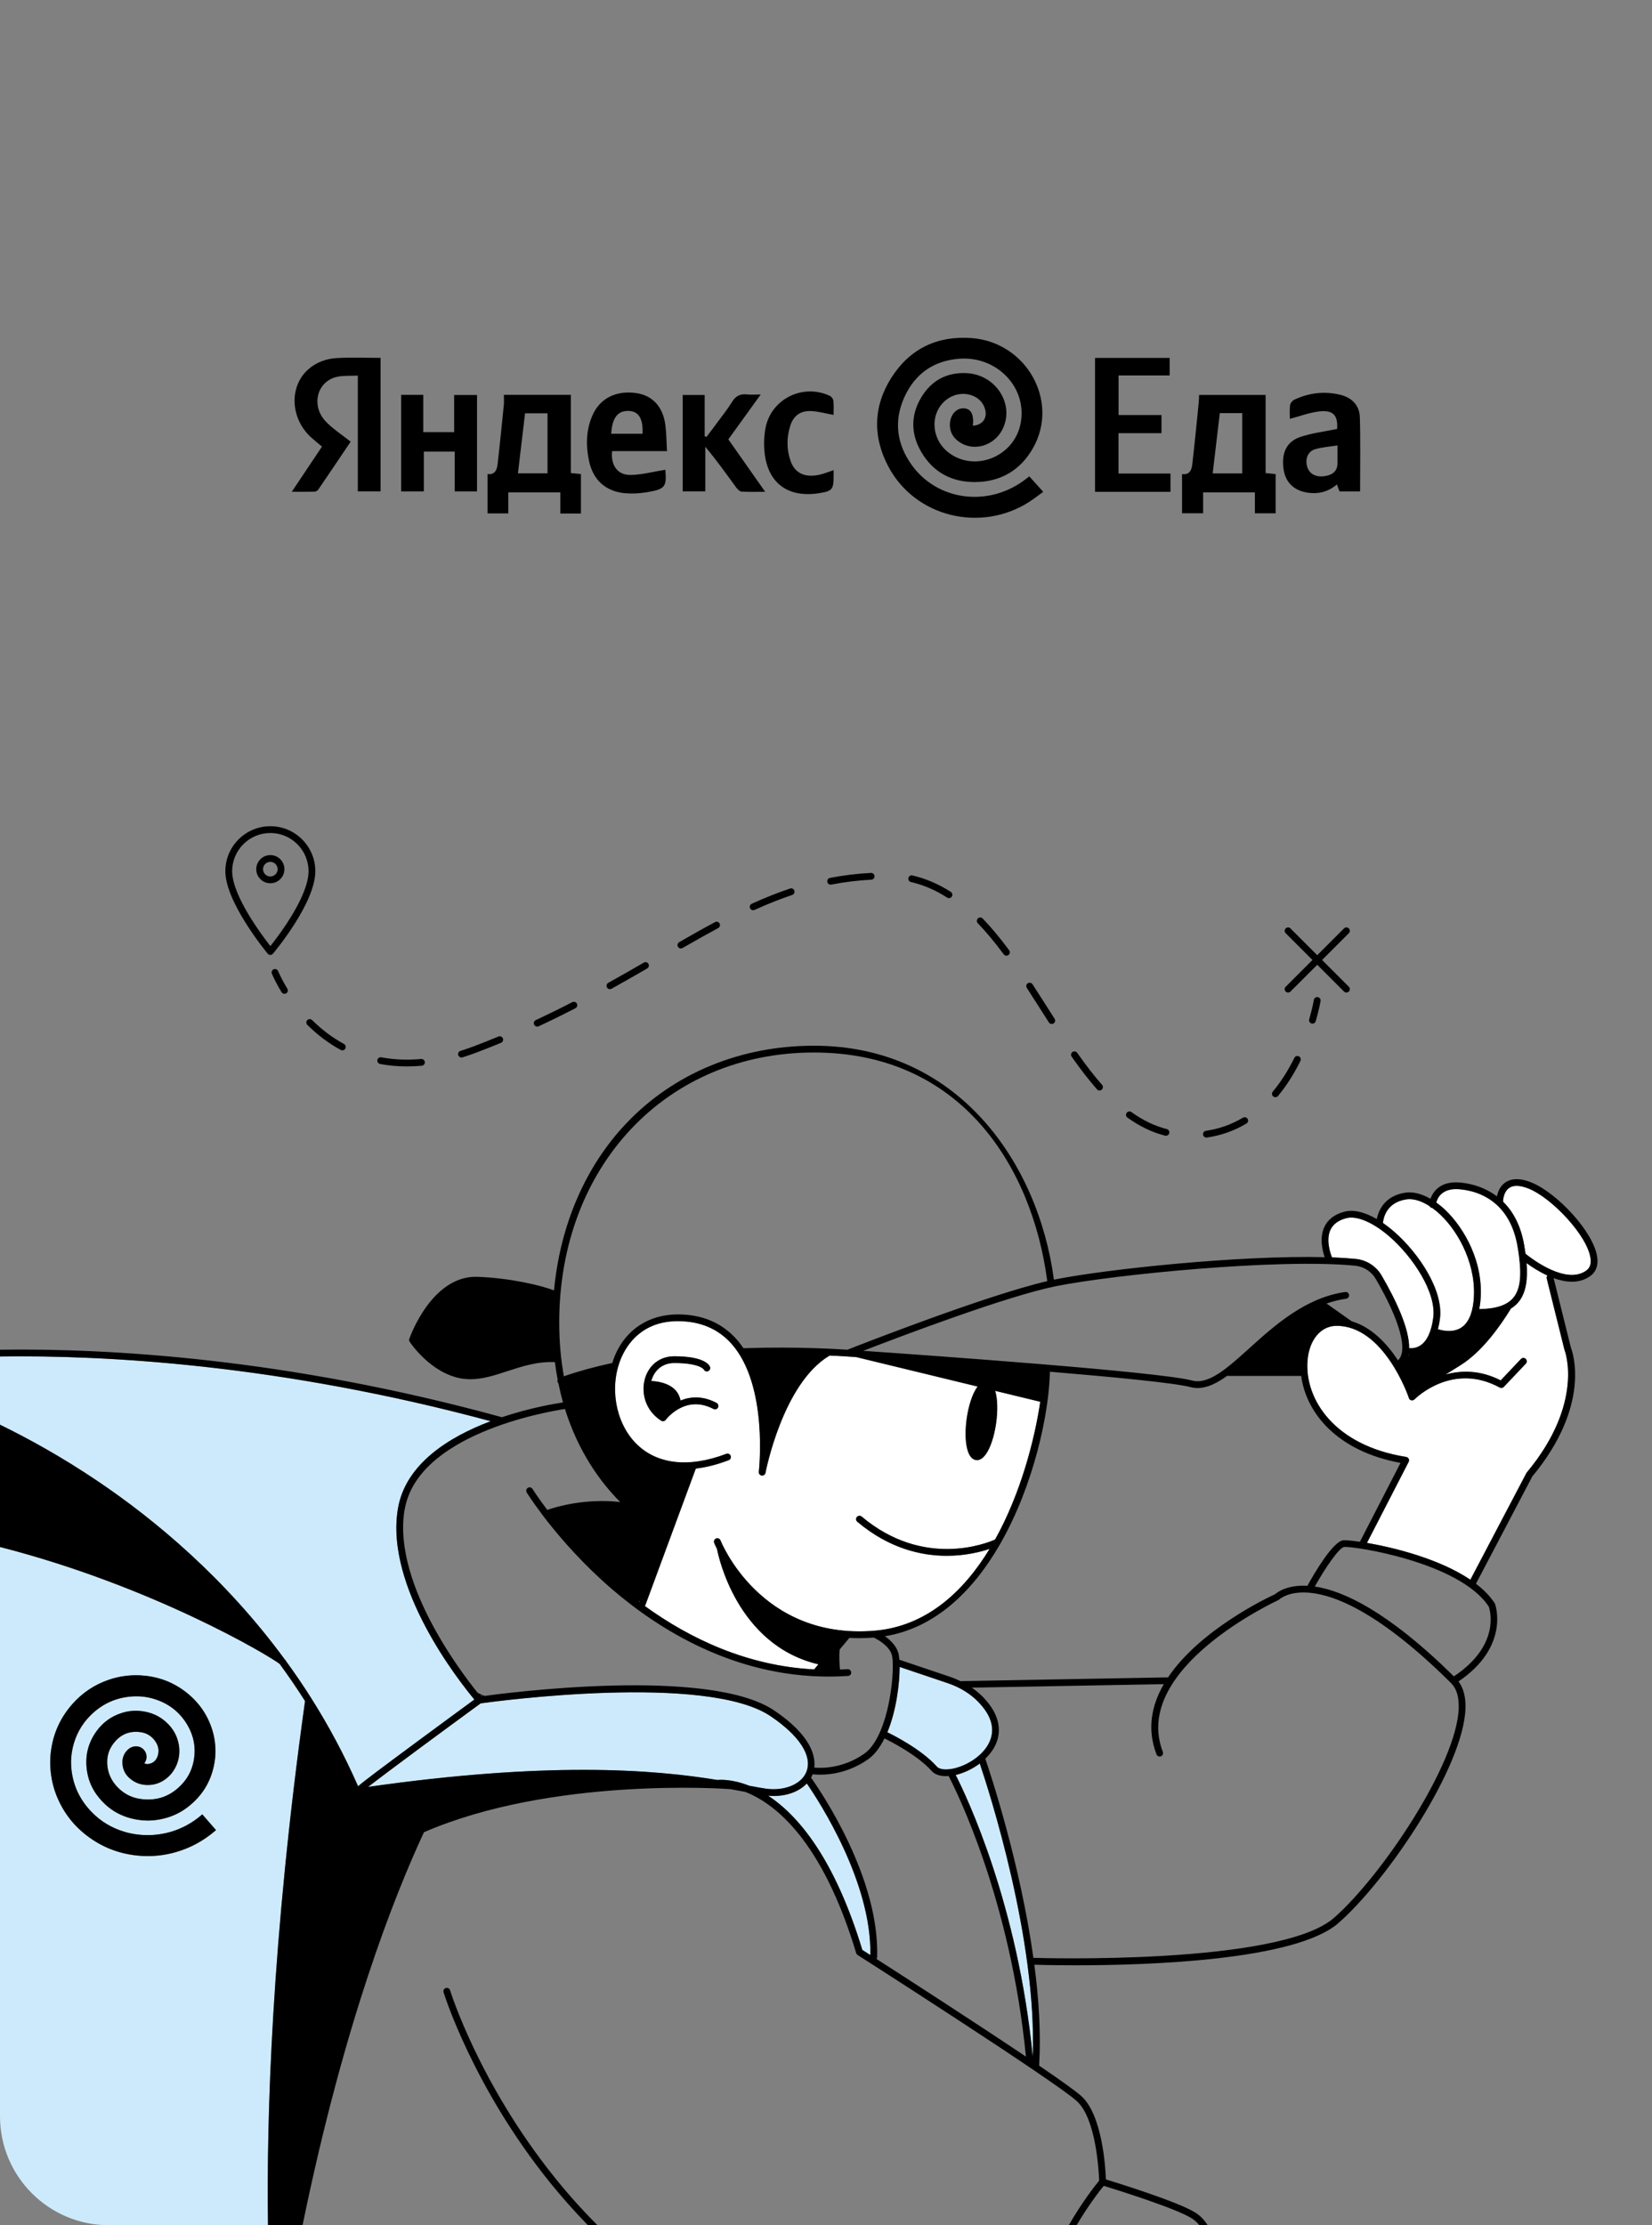 <?xml version="1.0" encoding="UTF-8"?>
<svg id="a" data-name="Слой 2" xmlns="http://www.w3.org/2000/svg" viewBox="0 0 486.86 655.58">
  <rect x="0" y="0" width="486.86" height="655.58" fill="#808080" stroke="none"/>
  <defs>
    <style>
      .c {
        fill: #fff;
      }

      .d {
        stroke: #000000;
        stroke-miterlimit: 10;
      }

      .d, .e {
        fill: #cdeafc;
      }

      .f {
        fill: #000000;
      }
    </style>
  </defs>
  <g>
    <path class="e" d="M288.6,517.12c1.59-1.42,2.85-3.14,3.43-5.07,1.03-3.44-.21-7-3.69-10.6-2.37-2.45-5.49-4.37-9.02-5.56l-14.21-4.79c0,5.04-1.02,12.97-3.62,19.25,1.2,.57,9.94,4.87,14.58,10.1,.65,.73,2.12,1,3.95,.75,0,0,0,0,0,0,.32-.04,.64-.1,.98-.17,2.54-.56,5.33-1.92,7.52-3.85,.02-.02,.04-.04,.06-.06Z"/>
    <path class="e" d="M288.75,519.55c-2.19,1.65-4.74,2.82-7.1,3.38,3.27,6.42,18.33,38.04,22.71,82.98,1.28-34.38-12.86-78.22-15.61-86.36Z"/>
    <path class="e" d="M236.96,523.27s0-.01,.01-.02c.28-.4,.51-.84,.69-1.29,1.8-4.64-2.06-10.59-10.57-16.35-18.88-12.75-81.02-4.4-85.44-3.78-11.22,8.2-27.03,19.86-33.17,24.61,26.3-3.74,47.05-5.02,63.45-5.02,17.8,0,30.45,1.5,39.49,2.98,.83-.09,4.4-.29,9.34,1.69,1.84,.35,3.46,.65,4.81,.85,4.87,.71,9.37-.8,11.38-3.67Z"/>
    <path class="e" d="M82.43,490.21C79.36,487.79,44.96,467.27,0,455.75v167.72C0,641.2,14.37,655.58,32.1,655.58h46.87c-.47-31.6,1.06-83.87,10.92-154.43-2.41-3.8-4.91-7.44-7.47-10.93Zm-18.89,49.08c-3.48,3.02-7.44,5.18-11.88,6.43-1.56,.44-3.15,.75-4.76,.93-1.68,.19-3.37,.24-5.06,.14-5.24-.31-10.09-1.84-14.48-4.73-5.02-3.31-8.66-7.76-10.83-13.39-.7-1.82-1.18-3.7-1.45-5.64-.25-1.76-.34-3.53-.23-5.3,.39-5.95,2.52-11.19,6.47-15.66,2.96-3.36,6.57-5.75,10.81-7.2,1.39-.47,2.8-.81,4.25-1.03,1.65-.25,3.32-.34,4.99-.25,4.71,.26,9.02,1.7,12.84,4.49,4.12,3.01,6.97,6.95,8.44,11.86,.4,1.32,.64,2.67,.77,4.04,.13,1.35,.14,2.7-.02,4.05-.69,5.99-3.41,10.86-8.23,14.5-2.37,1.79-5.05,2.94-7.97,3.49-1.65,.31-3.31,.44-4.98,.3-5.66-.46-10.27-2.88-13.66-7.48-1.5-2.04-2.46-4.32-2.87-6.82-.73-4.4,.18-8.43,2.81-12.04,1.9-2.6,4.41-4.39,7.5-5.34,1.64-.51,3.33-.71,5.04-.58,3.38,.25,6.3,1.54,8.65,4.01,1.62,1.7,2.64,3.71,3.03,6.04,.64,3.79-.81,7.81-4,10.11-1.36,.98-2.88,1.54-4.55,1.66-2.23,.15-4.22-.48-5.92-1.94-1.2-1.03-1.93-2.34-2.12-3.92-.2-1.67,.2-3.17,1.41-4.4,.69-.7,1.53-1.09,2.52-1.12,1.44-.05,2.76,.99,3.06,2.4,.19,.88,.03,1.69-.47,2.44-.03,.04-.06,.09-.1,.14,.42,.27,.86,.29,1.3,.21,1.49-.27,2.35-1.24,2.72-2.65,.4-1.53,0-2.92-.9-4.17-1.06-1.46-2.52-2.31-4.28-2.55-3.6-.48-6.36,.94-8.34,3.91-1.13,1.69-1.56,3.59-1.43,5.61,.17,2.59,1.21,4.81,3,6.67,1.84,1.92,4.09,3.1,6.71,3.49,5.11,.75,9.34-.92,12.7-4.8,1.68-1.94,2.7-4.23,3.12-6.76,.6-3.56-.02-6.92-1.81-10.04-2.36-4.12-5.89-6.75-10.44-8.01-1.71-.48-3.47-.68-5.24-.62-5.17,.18-9.57,2.12-13.18,5.82-2.56,2.62-4.22,5.75-5.04,9.32-.4,1.75-.56,3.52-.46,5.31,.3,5.34,2.38,9.89,6.1,13.7,2.68,2.75,5.89,4.63,9.56,5.75,1.38,.42,2.8,.7,4.24,.85,1.42,.16,2.85,.19,4.28,.09,3.48-.24,6.75-1.18,9.83-2.83,1.61-.87,3.11-1.9,4.49-3.11,.04-.04,.09-.07,.15-.12,1.35,1.54,2.69,3.08,4.07,4.66-.05,.03-.11,.05-.15,.09Z"/>
    <path class="d" d="M141.73,499.8s-.07-.03-.11-.05c.01,.02,.03,.04,.05,.05,.02,0,.04,0,.06,0Z"/>
    <path class="e" d="M139.8,500.7c-4.33-5.19-26.44-33.03-22.53-56.23,2.24-13.27,15.19-21.19,27.33-25.77C82.33,401.93,30.86,399.19,0,399.64v20.09c8.14,3.97,18.16,9.45,28.88,16.69,16.65,11.23,37.38,28.36,55.09,52.53,.09,.08,.16,.14,.19,.17,.05,.06,.07,.14,.1,.21,2.54,3.48,5.01,7.11,7.41,10.88,.08,.09,.15,.2,.19,.31,4.99,7.92,9.61,16.48,13.67,25.73,1.98-1.7,6.59-5.14,17-12.85,7.35-5.44,14.79-10.89,17.27-12.7Z"/>
    <path class="e" d="M228.01,529.12c-.54,0-1.08-.03-1.63-.08,8.69,5.7,19.49,18.2,27.76,45.45,.44,.28,1.26,.8,2.37,1.52,.41-21.5-15.12-45.32-18.73-50.56-2.19,2.33-5.73,3.69-9.76,3.69Z"/>
  </g>
  <g>
    <path class="c" d="M416.73,409.79l-.17-.16c.03,.07,.06,.15,.08,.22,.03-.02,.06-.04,.08-.06Z"/>
    <path class="c" d="M461.05,397.6l-5.21-20.94c-.08-.32,.02-.63,.21-.86-2.49-1.14-4.68-2.57-6.15-3.65,.37,4.44-.02,8.73-2.48,11.59-.6,.69-1.31,1.29-2.13,1.8-3.15,5.16-8.55,12.78-14.93,16.73-1.64,1.02-3.07,1.91-4.34,2.71,4.49-1.26,10.11-1.42,16.26,1.71l5.96-6.3c.38-.4,1.01-.42,1.41-.04,.4,.38,.42,1.01,.04,1.41l-6.49,6.85c-.31,.33-.81,.41-1.21,.19-13.88-7.56-24.66,3.04-25.12,3.49-.29,.29-.72,.37-1.09,.22-.32-.13-.55-.42-.61-.76-.21-.66-7.4-21.13-21.26-21.13-4.64,0-8.08,4.11-8.56,10.24-.89,11.32,7.83,25.03,29.07,28.38,.32,.05,.59,.25,.74,.54,.15,.29,.14,.62,0,.91l-12.3,23.88c8.15,1.4,21.47,4.75,30.48,10.85l16.52-31.44c.03-.06,.07-.12,.12-.17,17.09-20.57,11.18-35.91,11.12-36.06-.02-.04-.03-.09-.04-.14Z"/>
    <path class="c" d="M436.26,383.58c-.08,.74-.19,1.43-.33,2.09,4.87-.06,8.14-1.11,9.97-3.25,2.02-2.35,2.57-6.15,1.75-12.43,0-.02,0-.03,0-.04-.12-.89-.26-1.84-.44-2.84-.98-5.65-3.22-9.4-5.84-11.9,0,0-.02,0-.03-.02,0,0-.01-.02-.02-.03-4-3.79-8.88-4.65-11.53-4.82-4.82-.3-6.15,2.54-6.51,3.92,.89,.64,1.78,1.36,2.65,2.19,5.52,5.26,11.54,15.51,10.33,27.12Z"/>
    <path class="c" d="M399.55,370.9c3.18,.32,6.02,2.13,7.61,4.86,4.15,7.12,8.21,15.62,8.13,21.43,.77,.07,2.04,.02,3.29-.79,1.99-1.29,3.31-4.16,3.82-8.28,.9-7.34-5.92-17.69-12.8-23.71-4.89-4.28-9.7-6.34-12.86-5.51-2.29,.6-3.85,1.75-4.63,3.41-1.39,2.96-.08,6.84,.44,8.14,2.52,.1,4.87,.25,7.01,.46Z"/>
    <path class="c" d="M468.75,370.79c-.84-6.66-11.33-17.75-18.08-20.53-2.71-1.12-4.75-1.17-6.05-.15-1.45,1.14-1.66,3.28-1.65,3.93,2.78,2.73,5.17,6.77,6.21,12.74,.15,.86,.29,1.73,.41,2.61,1.85,1.5,12.04,9.32,18,4.88,.98-.73,1.37-1.87,1.17-3.47Z"/>
    <path class="c" d="M424.38,388.36c-.14,1.17-.35,2.24-.61,3.23,1.38,.43,4.27,1.05,6.63-.32,2.15-1.25,3.46-3.91,3.87-7.9,1.06-10.19-4.12-20.13-9.72-25.46-.81-.77-1.63-1.45-2.45-2.04,0,0-.02,0-.02,0-.36-.03-.64-.25-.79-.55-2.45-1.57-4.84-2.29-6.86-1.98-5.8,.89-6.72,5.42-6.87,6.94,1.1,.76,2.22,1.63,3.35,2.61,7.45,6.52,14.47,17.35,13.47,25.46Z"/>
    <path class="c" d="M415.26,399.19c-.06,0-.13,0-.19-.01-.01,.06-.03,.12-.04,.18,.08-.06,.16-.11,.23-.16Z"/>
    <path class="c" d="M293.58,419.2c-.75,5.38-2.82,10.98-5.65,10.98-.1,0-.2,0-.3-.02-.96-.13-2.23-.98-2.79-4.25-.37-2.18-.35-4.99,.05-7.92,.51-3.68,1.66-7.45,3.23-9.48l-35.78-8.68c-1.55-.11-2.44-.17-2.53-.17,0,0,0,0,0,0,0,0,0,0-.01,0-.03,0-.96-.08-2.61-.17l-2.83-.02c-13.71,8.25-18.7,34.19-18.75,34.45-.09,.48-.51,.82-.98,.82-.05,0-.1,0-.15-.01-.53-.08-.91-.57-.84-1.11,.03-.25,2.87-25.42-8.04-37.7-3.94-4.43-9.26-6.68-15.82-6.68-10.5,0-14.97,6.81-16.7,10.86-3.53,8.29-1.77,18.79,4.18,24.98,6.1,6.34,15.62,7.5,26.79,3.25,.51-.2,1.09,.06,1.29,.58,.2,.52-.06,1.09-.58,1.29-3.58,1.36-6.8,2.13-9.69,2.47l-14.98,40.53c13.21,9.54,30.04,17.6,49.85,18.64l1.26-1.5c-24.1-5.65-29.55-32.18-29.88-33.95-.55-1.12-.83-1.8-.84-1.84-.2-.52,.06-1.09,.57-1.29,.52-.2,1.09,.06,1.29,.57,.11,.29,11.7,29.32,45.28,26.62,15.24-1.23,26.28-11.38,34.03-24.12-2.68,.9-7.14,2.04-12.63,2.04-7.55,0-17.01-2.15-26.37-10.03-.42-.36-.48-.99-.12-1.41,.36-.42,.99-.48,1.41-.12,18.34,15.43,37.03,7.8,39.32,6.77,7.57-13.57,11.66-29.44,13.31-40.59l-13.29-3.22c.76,2.4,.78,6.03,.3,9.43Zm-81.99-4.54c-.26,.49-.86,.68-1.35,.42-8.24-4.34-13.83,2.91-14.07,3.22-.2,.26-.5,.4-.8,.4-.19,0-.37-.05-.54-.16-4.88-3.13-5.91-8.5-4.76-12.43,1.18-4.04,4.48-6.55,8.6-6.55,8.96,0,10.37,2.6,10.56,3.12,.19,.52-.08,1.09-.6,1.28-.49,.18-1.04-.05-1.25-.53-.09-.13-1.43-1.88-8.71-1.88-3.25,0-5.75,1.91-6.69,5.11-.02,.06-.03,.12-.05,.18,2.49,.13,7.76,.97,8.61,5.76,2.79-1.15,6.42-1.52,10.61,.69,.49,.26,.68,.86,.42,1.35Z"/>
    <path class="c" d="M188.42,471.95l.08-.21c-.06,.01-.13,.02-.19,.03,.04,.06,.07,.12,.11,.18Z"/>
  </g>
  <g>
    <path class="f" d="M211.17,413.31c-4.19-2.21-7.82-1.83-10.61-.69-.85-4.79-6.12-5.64-8.61-5.76,.02-.06,.03-.12,.05-.18,.94-3.2,3.44-5.11,6.69-5.11,7.28,0,8.62,1.75,8.71,1.88,.21,.47,.76,.71,1.25,.53,.52-.19,.79-.76,.6-1.28-.19-.52-1.6-3.12-10.56-3.12-4.12,0-7.42,2.51-8.6,6.55-1.15,3.93-.13,9.29,4.76,12.43,.17,.11,.35,.16,.54,.16,.31,0,.61-.14,.8-.4,.23-.31,5.83-7.57,14.07-3.22,.49,.26,1.09,.07,1.35-.42,.26-.49,.07-1.09-.42-1.35Z"/>
    <path class="f" d="M132.64,586.36c-.16-.53-.72-.83-1.25-.67-.53,.16-.83,.72-.67,1.25,.08,.28,8.62,27.81,31.27,55.93,3.33,4.13,7.08,8.41,11.27,12.7h2.82c-4.69-4.69-8.85-9.38-12.48-13.9-22.42-27.83-30.88-55.05-30.96-55.32Z"/>
    <path class="f" d="M470.74,370.54c-.95-7.56-11.86-19.06-19.31-22.13-5.74-2.37-8.29-.06-9.3,1.52-.44,.68-.78,1.62-.98,2.53-4.34-3.29-9.13-3.97-11.23-4.1-5.56-.35-7.61,2.78-8.35,4.81-2.6-1.49-5.18-2.14-7.44-1.79-6.14,.94-7.88,5.31-8.39,7.76-3.57-2.07-6.88-2.86-9.5-2.17-2.9,.76-4.9,2.27-5.94,4.5-1.49,3.18-.58,6.94,.09,8.91-24.82-.62-64.12,3.49-79.47,6.56-.1,.02-.21,.04-.32,.07-4.57-34.31-28.2-68.93-70.73-68.93-21.61,0-41.22,8.09-55.21,22.78-12.13,12.74-19.56,29.99-21.39,49.3-3.6-1.39-12.68-3.64-22.57-3.99-13.35-.47-19.8,17.49-20.07,18.26-.1,.29-.06,.62,.11,.88,.25,.38,6.2,9.25,15.24,10.81,.89,.15,1.78,.22,2.66,.22,3.63,0,7.2-1.17,10.93-2.39,4.38-1.43,8.9-2.89,13.96-2.65,.23,1.79,.5,3.53,.82,5.21-.08,.21-.1,.45-.01,.68,.05,.14,.13,.25,.23,.35,.4,1.94,.84,3.83,1.34,5.63-2.74,.41-9.94,1.66-17.99,4.36C84.21,400.03,31.48,397.19,0,397.64v2c30.86-.44,82.33,2.29,144.6,19.06-12.14,4.58-25.1,12.5-27.33,25.77-3.91,23.21,18.2,51.05,22.53,56.23-2.47,1.81-9.91,7.26-17.27,12.7-10.41,7.71-15.03,11.14-17,12.85-4.06-9.25-8.68-17.82-13.67-25.73-.05-.12-.11-.22-.19-.31-2.39-3.77-4.87-7.4-7.41-10.88-.03-.07-.05-.15-.1-.21-.03-.04-.09-.1-.19-.17-17.71-24.16-38.44-41.3-55.09-52.53C18.16,429.18,8.14,423.7,0,419.73v36.03c44.96,11.51,79.36,32.04,82.43,34.46,2.56,3.5,5.06,7.14,7.47,10.93-9.85,70.57-11.38,122.84-10.92,154.43h10.19c12.21-59.52,27.01-96.99,35.78-115.79,37.77-16.34,88.52-12.83,90.33-12.69,1.58,.29,3.03,.56,4.35,.81,8.7,3.4,22.64,14.12,32.7,47.5,.07,.23,.22,.43,.42,.55,.58,.37,58.12,37.16,64.6,43.05,5.72,5.2,6.49,20.84,6.58,23.45-1.01,1.21-4.81,5.95-8.95,13.11h2.31c3.63-6.13,6.89-10.26,7.99-11.6,3.55,1.09,21.12,6.57,25.88,9.54,.93,.58,1.69,1.3,2.31,2.07h2.44c-.86-1.39-2.04-2.73-3.69-3.76-5.01-3.13-22.54-8.59-26.3-9.74-.13-3.57-1.05-18.92-7.22-24.53-1.64-1.49-6.32-4.81-12.46-8.99,.57-9.43-.08-19.65-1.41-29.73,0,0,0,0,0,0,.72,.02,5.35,.17,12.19,.17,21.48,0,64.79-1.42,77.41-12.43,14.4-12.56,36.91-45.91,37.46-63.27,.11-3.32-.59-5.98-2.05-7.93,15.27-10.32,10.81-22.69,10.77-22.81-.02-.06-.06-.13-.09-.19-1.37-2.14-3.28-4.05-5.54-5.78l16.6-31.6c17.41-21.01,11.92-36.59,11.39-37.94l-5.1-20.5c1.75,.64,3.59,1.06,5.39,1.06,1.94,0,3.84-.5,5.52-1.75,1.09-.82,2.32-2.4,1.95-5.32Zm-40.94-20.19c2.66,.17,7.53,1.03,11.53,4.82,0,0,0,.02,.02,.03,0,0,.02,0,.03,.02,2.62,2.5,4.85,6.25,5.84,11.9,.17,1,.32,1.94,.44,2.84,0,.02,0,.03,0,.04,.83,6.29,.28,10.08-1.75,12.43-1.83,2.13-5.11,3.19-9.97,3.25,.13-.67,.25-1.35,.33-2.09,1.21-11.61-4.81-21.86-10.33-27.12-.87-.83-1.76-1.55-2.65-2.19,.36-1.39,1.69-4.23,6.51-3.92Zm-15.37,3c2.02-.31,4.41,.41,6.86,1.98,.15,.29,.43,.52,.79,.55,0,0,.02,0,.02,0,.82,.59,1.64,1.26,2.45,2.04,5.6,5.33,10.78,15.27,9.72,25.46-.42,3.99-1.72,6.65-3.87,7.9-2.36,1.37-5.25,.75-6.63,.32,.26-.99,.47-2.06,.61-3.23,1-8.1-6.02-18.94-13.47-25.46-1.13-.99-2.25-1.85-3.35-2.61,.15-1.52,1.07-6.05,6.87-6.94Zm-22.32,8.95c.78-1.66,2.34-2.81,4.63-3.41,3.16-.83,7.96,1.24,12.86,5.51,6.88,6.02,13.71,16.37,12.8,23.71-.51,4.13-1.83,6.99-3.82,8.28-1.25,.81-2.52,.87-3.29,.79,.08-5.81-3.98-14.31-8.13-21.43-1.59-2.73-4.44-4.55-7.61-4.86-2.13-.21-4.48-.36-7.01-.46-.51-1.3-1.82-5.18-.44-8.14Zm24.62,47.48s-.06,.04-.08,.06c-.03-.07-.06-.15-.08-.22l.17,.16Zm-1.47-10.59c-.08,.05-.16,.11-.23,.16,.01-.06,.03-.12,.04-.18,.06,0,.13,0,.19,.01Zm-103.95-20.29c16.87-3.37,65.66-8.23,88.05-6.01,2.54,.25,4.81,1.7,6.08,3.88,7.17,12.32,9.57,21.18,6.56,24-3.16-4.82-7.74-9.79-13.65-11.51l-7.41-5.23c1.85-.64,3.78-1.13,5.79-1.41,.55-.08,.93-.58,.85-1.13-.08-.55-.58-.93-1.13-.85-11.71,1.63-20.9,9.92-28.27,16.58-6.41,5.79-11.94,10.78-16.83,9.5-10.05-2.64-78.48-7.48-96.94-8.75,11.26-4.36,42.43-16.17,56.9-19.07Zm-28.11,116.44c-1.03-.51-2.11-.96-3.23-1.34l-14.92-5.03c-.07-.93-.18-1.67-.34-2.15-.69-2.11-2.4-3.7-3.91-4.77,14.95-2.42,26.07-13.5,33.87-27.03,.1-.11,.17-.23,.21-.37,9.8-17.19,14.29-38.22,14.54-50.53,19.24,1.61,36.83,3.32,41.41,4.53,.71,.19,1.41,.27,2.12,.27,2.85,0,5.73-1.43,8.73-3.61,.1,.03,.21,.06,.32,.06h21.34s.09-.02,.14-.03c1.39,10.8,10.49,22.21,29.27,25.64l-11.98,23.25c-2.57-.38-4.38-.52-4.93-.44-3.08,.41-8.49,9.69-10.54,13.4-5.89-.33-8.83,1.87-9.53,2.48-2.25,1.03-22.12,10.46-31.55,24.52-.04,0-.07-.02-.11-.02h-.02l-60.58,1.1c-.12,0-.23,.03-.34,.07Zm5.15,6.11c3.48,3.59,4.72,7.16,3.69,10.6-.58,1.94-1.84,3.65-3.43,5.07-.02,.02-.04,.04-.06,.06-2.18,1.93-4.98,3.29-7.52,3.85-.34,.07-.66,.13-.98,.17,0,0,0,0,0,0-1.83,.25-3.3-.02-3.95-.75-4.65-5.23-13.38-9.52-14.58-10.1,2.6-6.27,3.61-14.21,3.62-19.25l14.21,4.79c3.53,1.19,6.65,3.11,9.02,5.56Zm-77.88-46.92s.29,.73,.84,1.84c.33,1.77,5.78,28.3,29.88,33.95l-1.26,1.5c-19.81-1.04-36.63-9.09-49.85-18.64l14.98-40.53c2.89-.33,6.11-1.1,9.69-2.47,.52-.2,.78-.77,.58-1.29-.2-.52-.78-.77-1.29-.58-11.17,4.25-20.69,3.1-26.79-3.25-5.95-6.19-7.71-16.69-4.18-24.98,1.73-4.06,6.19-10.86,16.7-10.86,6.56,0,11.88,2.25,15.82,6.68,10.91,12.28,8.07,37.44,8.04,37.7-.06,.54,.31,1.02,.84,1.11,.05,0,.1,.01,.15,.01,.47,0,.89-.34,.98-.82,.05-.26,5.03-26.2,18.75-34.45,.06-.04,.12-.08,.19-.12,1.02,.05,1.91,.1,2.65,.14,1.65,.1,2.58,.17,2.61,.17,0,0,0,0,.01,0,0,0,0,0,0,0,.09,0,.98,.07,2.53,.17l35.78,8.68c-1.57,2.02-2.71,5.79-3.23,9.48-.41,2.92-.43,5.73-.05,7.92,.56,3.27,1.82,4.11,2.79,4.25,.1,.01,.2,.02,.3,.02,2.83,0,4.9-5.6,5.65-10.98,.47-3.4,.46-7.03-.3-9.43l13.29,3.22c-1.65,11.14-5.75,27.02-13.31,40.59-2.29,1.03-20.98,8.66-39.32-6.77-.42-.35-1.05-.3-1.41,.12-.36,.42-.3,1.05,.12,1.41,9.36,7.88,18.83,10.03,26.37,10.03,5.49,0,9.95-1.14,12.63-2.04-7.75,12.74-18.79,22.89-34.03,24.12-33.58,2.71-45.17-26.33-45.28-26.62-.2-.51-.78-.77-1.29-.57-.52,.2-.77,.78-.57,1.29Zm-21.97,17.21l-.08,.21h0c-.07-.05-.14-.11-.22-.16,.04,0,.07-.01,.1-.02,.06,0,.13-.02,.19-.03Zm175.69-68.37s.06-.05,.09-.07c0,.02,0,.05,0,.07h-.09Zm-199.38-13.75c0-46.09,31.57-79.54,75.06-79.54s64.31,33.76,68.75,67.22c0,.05,.03,.09,.04,.13-18.31,4.26-55.78,18.98-58.93,20.22-1.83-.13-14.52-1-30.63-.45-.62-.91-1.27-1.78-2-2.6-4.33-4.88-10.16-7.36-17.32-7.36-8.51,0-15.27,4.4-18.54,12.08-.31,.73-.57,1.48-.8,2.23-5.16,1.11-9.94,2.42-14.26,3.92-.87-4.82-1.37-10.09-1.37-15.85Zm-45.56,55.18c3.74-22.18,41.36-28.8,47.25-29.7,3.92,12.56,10.35,21.45,16.27,27.41-10.39-1.15-18.95,1.44-21.48,2.32-2.79-3.68-4.28-6.06-4.35-6.17-.29-.47-.9-.62-1.38-.33-.47,.29-.62,.9-.33,1.38,.04,.06,1.71,2.75,4.85,6.89,.03,.04,.05,.08,.08,.11,.32,.42,.66,.86,1.02,1.31,.05,.11,.13,.21,.24,.31,4.27,5.43,10.67,12.74,18.95,19.86,13.93,11.98,36,25.75,63.88,25.75,1.87,0,3.76-.06,5.68-.19,.55-.04,.97-.51,.93-1.06-.04-.55-.52-.97-1.06-.93-.75,.05-1.5,.08-2.24,.11-.14-1.32-.33-3.89-.09-5.93l2.85-3.4c.95,.05,1.92,.08,2.9,.08,1.39,0,2.81-.06,4.28-.17,.88,.41,4.38,2.2,5.3,5,.15,.47,.26,1.24,.3,2.23,0,.06,0,.11,0,.17,.26,6.58-1.93,22.35-8.49,26.88-6.17,4.26-12.3,4.23-14.63,4.02,.41-3.43-.97-9.5-11.79-16.81-19.32-13.05-79.36-5.15-86.48-4.16-.02,0-.04,0-.06,0-.01-.01-.03-.04-.05-.05-3.28-3.93-26.18-32.35-22.37-54.95Zm101.52,81.29c-4.95-1.97-8.51-1.77-9.34-1.69-9.05-1.48-21.7-2.98-39.49-2.98-16.4,0-37.15,1.27-63.45,5.02,6.13-4.75,21.94-16.41,33.17-24.61,4.43-.62,66.57-8.97,85.44,3.78,8.52,5.75,12.37,11.71,10.57,16.35-.18,.46-.41,.89-.69,1.29,0,0,0,.01-.01,.02-2.01,2.87-6.51,4.39-11.38,3.67-1.35-.2-2.97-.5-4.81-.85Zm33.37,48.39c-8.27-27.25-19.07-39.75-27.76-45.45,.55,.05,1.1,.08,1.63,.08,4.03,0,7.57-1.36,9.76-3.69,3.62,5.25,19.14,29.06,18.73,50.56-1.11-.71-1.92-1.23-2.37-1.52Zm4.17,2.67c.1-.15,.18-.32,.19-.52,.75-23.41-16.54-48.78-19.48-52.91,.18-.32,.34-.65,.48-1,.54,.06,1.29,.12,2.22,.12,3.24,0,8.59-.7,14.03-4.47,1.99-1.38,3.61-3.58,4.91-6.21,1.23,.6,9.62,4.77,13.92,9.6,.89,1,2.35,1.51,4.19,1.51,.25,0,.52-.03,.79-.05,2.37,4.54,18.26,36.47,22.79,82.68-14.74-9.9-35.07-23.01-44.04-28.77Zm46.05,28.75c-4.38-44.94-19.44-76.57-22.71-82.98,2.36-.55,4.91-1.73,7.1-3.38,2.74,8.15,16.88,51.98,15.61,86.36Zm125.54-102.68c-.53,16.59-22.97,49.77-36.78,61.82-16.05,14.01-87.5,11.8-88.22,11.77-.12,0-.23,.02-.34,.06-3.91-28.03-12.71-54.44-14.18-58.73,1.63-1.57,2.93-3.44,3.56-5.53,.86-2.88,.84-7.39-4.16-12.56-1.01-1.04-2.15-2-3.38-2.85l56.58-1.03c-3.58,6.18-5.03,13.17-2.15,20.68,.2,.52,.78,.77,1.29,.58,.52-.2,.77-.78,.58-1.29-9.47-24.68,33.61-44.53,34.05-44.73,.11-.05,.21-.12,.29-.2,.06-.06,2.62-2.46,8.65-1.99,.05,0,.1,.01,.15,.01,7.71,.66,21,5.99,41.8,26.62,1.6,1.59,2.36,4.06,2.25,7.36Zm8.87-29.88c.39,1.16,3.39,11.45-10.3,20.53-19.48-19.19-32.66-25.24-40.99-26.47,3.21-5.68,7.2-11.45,8.63-11.64,2.52-.34,34.05,4.39,42.66,17.59Zm22.28-75.75s.03,.09,.04,.14c.06,.15,5.98,15.49-11.12,36.06-.04,.05-.08,.11-.12,.17l-16.52,31.44c-9.01-6.1-22.33-9.45-30.48-10.85l12.3-23.88c.15-.29,.15-.62,0-.91-.15-.29-.42-.49-.74-.54-21.24-3.35-29.95-17.06-29.07-28.38,.48-6.12,3.92-10.24,8.56-10.24,13.86,0,21.05,20.47,21.26,21.13,.06,.34,.28,.63,.61,.76,.37,.15,.8,.07,1.09-.22,.45-.45,11.24-11.05,25.12-3.49,.4,.22,.89,.14,1.21-.19l6.49-6.85c.38-.4,.36-1.03-.04-1.41-.4-.38-1.03-.36-1.41,.04l-5.96,6.3c-6.15-3.13-11.77-2.97-16.26-1.71,1.27-.8,2.7-1.69,4.34-2.71,6.39-3.96,11.78-11.57,14.93-16.73,.82-.51,1.53-1.11,2.13-1.8,2.46-2.86,2.84-7.15,2.48-11.59,1.47,1.07,3.66,2.51,6.15,3.65-.19,.24-.29,.55-.21,.86l5.21,20.94Zm6.54-23.34c-5.96,4.44-16.15-3.38-18-4.88-.12-.88-.26-1.75-.41-2.61-1.04-5.97-3.43-10-6.21-12.74,0-.65,.19-2.79,1.65-3.93,1.3-1.02,3.34-.97,6.05,.15,6.75,2.78,17.25,13.87,18.08,20.53,.2,1.6-.18,2.73-1.17,3.47Z"/>
    <path class="f" d="M397.5,273.52c-.39-.39-1.02-.39-1.41,0l-7.89,7.89-7.89-7.89c-.39-.39-1.02-.39-1.41,0s-.39,1.02,0,1.41l7.89,7.89-7.89,7.89c-.39,.39-.39,1.02,0,1.41,.2,.19,.45,.29,.71,.29s.51-.1,.71-.29l7.89-7.89,7.89,7.89c.2,.19,.45,.29,.71,.29s.51-.1,.71-.29c.39-.39,.39-1.02,0-1.41l-7.89-7.89,7.89-7.89c.39-.39,.39-1.02,0-1.41Z"/>
    <path class="f" d="M79.67,281.33h0c.29,0,.57-.13,.77-.36,.51-.61,12.49-14.94,12.49-24.3,0-7.31-5.95-13.26-13.26-13.26s-13.26,5.95-13.26,13.26c0,9.11,11.98,23.68,12.48,24.3,.19,.23,.47,.36,.77,.36Zm0-35.92c6.21,0,11.26,5.05,11.26,11.26,0,7.34-8.59,18.72-11.25,22.06-2.65-3.38-11.26-14.93-11.26-22.06,0-6.21,5.05-11.26,11.26-11.26Z"/>
    <path class="f" d="M83.82,256.07c0-2.29-1.86-4.15-4.15-4.15s-4.15,1.86-4.15,4.15,1.86,4.15,4.15,4.15,4.15-1.86,4.15-4.15Zm-4.15,2.15c-1.19,0-2.15-.96-2.15-2.15s.96-2.15,2.15-2.15,2.15,.96,2.15,2.15-.96,2.15-2.15,2.15Z"/>
    <path class="f" d="M80.68,285.55c-.51,.21-.76,.79-.56,1.3,.04,.09,.93,2.3,2.86,5.46,.19,.31,.52,.48,.85,.48,.18,0,.36-.05,.52-.15,.47-.29,.62-.9,.33-1.37-1.83-3-2.7-5.14-2.71-5.16-.21-.51-.79-.76-1.3-.56Z"/>
    <path class="f" d="M333.44,327.63c-.45-.32-1.07-.22-1.4,.23s-.22,1.07,.23,1.4c3.62,2.6,7.25,4.34,11.1,5.32,.08,.02,.17,.03,.25,.03,.45,0,.85-.3,.97-.75,.14-.54-.19-1.08-.72-1.22-3.61-.92-7.02-2.56-10.43-5.01Z"/>
    <path class="f" d="M232.84,261.77c-3.66,1.23-7.35,2.69-11.29,4.48-.5,.23-.73,.82-.5,1.32,.17,.37,.53,.59,.91,.59,.14,0,.28-.03,.41-.09,3.88-1.76,7.51-3.2,11.1-4.41,.52-.18,.81-.74,.63-1.27-.18-.52-.74-.81-1.27-.63Z"/>
    <path class="f" d="M200.66,279.42c.17,0,.34-.04,.5-.13,4.24-2.44,7.47-4.25,10.5-5.87,.49-.26,.67-.87,.41-1.35s-.87-.67-1.35-.41c-3.04,1.63-6.3,3.45-10.55,5.9-.48,.28-.64,.89-.37,1.37,.19,.32,.52,.5,.87,.5Z"/>
    <path class="f" d="M189.73,283.6c-2.81,1.62-6.53,3.77-10.46,5.95-.48,.27-.66,.88-.39,1.36,.18,.33,.52,.51,.88,.51,.16,0,.33-.04,.48-.13,3.94-2.19,7.68-4.34,10.49-5.97,.48-.28,.64-.89,.36-1.37-.28-.48-.89-.64-1.37-.36Z"/>
    <path class="f" d="M381.46,311.67c-1.86,3.76-4,7.1-6.36,9.94-.35,.42-.3,1.05,.13,1.41,.19,.16,.41,.23,.64,.23,.29,0,.57-.12,.77-.36,2.46-2.96,4.69-6.44,6.61-10.34,.24-.5,.04-1.09-.45-1.34-.5-.25-1.1-.04-1.34,.45Z"/>
    <path class="f" d="M323.29,320.93c.2,.22,.47,.34,.75,.34,.23,0,.47-.08,.66-.25,.41-.37,.45-1,.09-1.41-2.32-2.63-4.72-5.72-7.33-9.44-.32-.45-.94-.56-1.39-.24-.45,.32-.56,.94-.24,1.39,2.66,3.78,5.1,6.93,7.47,9.61Z"/>
    <path class="f" d="M366.31,329.28c-3.35,2-7.02,3.3-10.91,3.87-.55,.08-.93,.59-.85,1.13,.07,.5,.5,.86,.99,.86,.05,0,.1,0,.15-.01,4.16-.6,8.08-1.99,11.65-4.13,.47-.28,.63-.9,.35-1.37-.28-.47-.9-.63-1.37-.34Z"/>
    <path class="f" d="M302.9,289.67c-.46,.3-.59,.92-.29,1.38,1.48,2.28,2.95,4.58,4.41,6.88l2.1,3.29c.19,.3,.51,.46,.84,.46,.18,0,.37-.05,.54-.16,.46-.3,.6-.92,.3-1.38l-2.09-3.28c-1.47-2.3-2.94-4.61-4.42-6.89-.3-.46-.92-.59-1.38-.29Z"/>
    <path class="f" d="M268.91,257.91c-.54-.12-1.07,.21-1.2,.75-.12,.54,.21,1.07,.75,1.2,3.71,.85,7.2,2.35,10.67,4.58,.17,.11,.35,.16,.54,.16,.33,0,.65-.16,.84-.46,.3-.46,.16-1.08-.3-1.38-3.62-2.32-7.42-3.95-11.31-4.84Z"/>
    <path class="f" d="M288.2,270.59c-.4,.38-.41,1.02-.03,1.41,2.48,2.58,4.98,5.57,7.64,9.16,.2,.26,.5,.4,.8,.4,.21,0,.42-.06,.59-.2,.44-.33,.54-.95,.21-1.4-2.71-3.66-5.26-6.72-7.81-9.36-.38-.4-1.02-.41-1.41-.03Z"/>
    <path class="f" d="M243.81,259.82c.09,.48,.51,.81,.98,.81,.06,0,.13,0,.19-.02,3.87-.75,7.84-1.24,11.8-1.44,.55-.03,.98-.5,.95-1.05s-.49-.98-1.05-.95c-4.06,.21-8.12,.7-12.08,1.47-.54,.11-.9,.63-.79,1.17Z"/>
    <path class="f" d="M111.22,312.29c-.1,.54,.26,1.07,.8,1.17,2.55,.48,5.2,.72,7.9,.72,1.44,0,2.91-.07,4.38-.2,.55-.05,.95-.54,.9-1.09-.05-.55-.53-.95-1.09-.9-4.06,.37-8.01,.21-11.73-.49-.54-.1-1.07,.26-1.17,.8Z"/>
    <path class="f" d="M146.9,305.37c-2.3,.95-4.65,1.89-6.97,2.77-1.42,.54-2.84,1.03-4.22,1.46-.53,.16-.82,.73-.66,1.25,.13,.43,.53,.7,.95,.7,.1,0,.2-.01,.3-.04,1.42-.44,2.88-.95,4.34-1.5,2.34-.89,4.7-1.83,7.02-2.79,.51-.21,.75-.8,.54-1.31-.21-.51-.8-.75-1.31-.54Z"/>
    <path class="f" d="M91.98,300.53c-.39-.39-1.03-.39-1.41,0-.39,.39-.39,1.02,0,1.41,3.01,2.98,6.32,5.47,9.84,7.38,.15,.08,.31,.12,.48,.12,.35,0,.7-.19,.88-.52,.26-.49,.08-1.09-.4-1.36-3.36-1.82-6.51-4.19-9.39-7.04Z"/>
    <path class="f" d="M168.67,295.24c-3.68,1.9-7.21,3.63-10.78,5.3-.5,.23-.72,.83-.48,1.33,.17,.36,.53,.58,.91,.58,.14,0,.29-.03,.42-.09,3.6-1.68,7.15-3.42,10.85-5.33,.49-.25,.68-.86,.43-1.35-.25-.49-.86-.68-1.35-.43Z"/>
    <path class="f" d="M387.21,294.58s-.39,2.31-1.37,5.72c-.15,.53,.15,1.08,.68,1.24,.09,.03,.19,.04,.28,.04,.43,0,.83-.28,.96-.72,1.02-3.53,1.41-5.85,1.42-5.95,.09-.54-.28-1.06-.82-1.15-.54-.09-1.06,.28-1.15,.82Z"/>
    <path class="f" d="M59.47,534.65c-1.38,1.2-2.88,2.24-4.49,3.11-3.07,1.65-6.35,2.59-9.83,2.83-1.43,.1-2.85,.07-4.28-.09-1.44-.16-2.85-.43-4.24-.85-3.67-1.11-6.88-3-9.56-5.75-3.72-3.81-5.8-8.37-6.1-13.7-.1-1.79,.06-3.56,.46-5.31,.82-3.57,2.48-6.7,5.04-9.32,3.61-3.69,8.01-5.64,13.18-5.82,1.77-.06,3.53,.14,5.24,.62,4.56,1.27,8.09,3.9,10.44,8.01,1.79,3.12,2.41,6.48,1.81,10.04-.43,2.53-1.45,4.82-3.12,6.76-3.36,3.88-7.59,5.55-12.7,4.8-2.62-.38-4.87-1.57-6.71-3.49-1.79-1.86-2.83-4.08-3-6.67-.13-2.02,.3-3.92,1.43-5.61,1.99-2.96,4.74-4.39,8.34-3.91,1.77,.24,3.23,1.09,4.28,2.55,.91,1.25,1.3,2.65,.9,4.17-.37,1.41-1.23,2.38-2.72,2.65-.44,.08-.89,.06-1.3-.21,.04-.06,.07-.1,.1-.14,.5-.75,.66-1.56,.47-2.44-.3-1.41-1.62-2.45-3.06-2.4-.98,.03-1.83,.42-2.52,1.12-1.21,1.22-1.61,2.73-1.41,4.4,.19,1.58,.92,2.89,2.12,3.92,1.7,1.47,3.68,2.09,5.92,1.94,1.68-.11,3.19-.68,4.55-1.66,3.19-2.31,4.65-6.32,4-10.11-.39-2.32-1.41-4.34-3.03-6.04-2.35-2.47-5.27-3.76-8.65-4.01-1.71-.13-3.4,.07-5.04,.58-3.09,.95-5.6,2.74-7.5,5.34-2.64,3.6-3.54,7.64-2.81,12.04,.41,2.5,1.37,4.79,2.87,6.82,3.39,4.6,8,7.02,13.66,7.48,1.67,.14,3.33,.01,4.98-.3,2.92-.56,5.6-1.7,7.97-3.49,4.83-3.64,7.54-8.5,8.23-14.5,.16-1.35,.14-2.7,.02-4.05-.13-1.37-.37-2.72-.77-4.04-1.47-4.91-4.32-8.85-8.44-11.86-3.82-2.79-8.13-4.23-12.84-4.49-1.67-.09-3.33,0-4.99,.25-1.45,.22-2.87,.56-4.25,1.03-4.24,1.44-7.85,3.84-10.81,7.2-3.95,4.47-6.08,9.71-6.47,15.66-.11,1.77-.02,3.54,.23,5.3,.28,1.93,.75,3.82,1.45,5.64,2.17,5.63,5.81,10.08,10.83,13.39,4.39,2.89,9.24,4.42,14.48,4.73,1.69,.1,3.38,.05,5.06-.14,1.61-.18,3.2-.49,4.76-.93,4.44-1.25,8.4-3.4,11.88-6.43,.04-.04,.1-.06,.15-.09-1.38-1.58-2.72-3.12-4.07-4.66-.06,.05-.11,.08-.15,.12Z"/>
  </g>
  <g>
    <path class="f" d="M303.42,147.79c1.34-.87,2.61-1.86,4.03-2.89-1.54-1.71-2.82-3.13-4.1-4.55-.8,.6-1.39,1.06-2,1.5-10.68,7.51-25.1,5.5-32.54-4.7-4.53-6.21-5.49-13.09-2.27-20.17,3.1-6.82,8.54-10.69,16.08-11.29,11.29-.89,20.25,8.6,18.15,19.14-1.94,9.75-13.53,14.39-21.22,8.5-5.49-4.21-5.53-12.36-.09-15.96,3.81-2.52,9.03-1.31,10.6,2.46,1.22,2.92-.16,5.35-3.34,5.6,.35-3.48-.61-5.13-2.86-5.14-2.29,0-4.02,2.27-3.92,5.11,.08,2.32,1.31,3.94,3.21,5.09,4.13,2.49,9.71,.76,12.14-3.72,3.97-7.33-1.62-16.41-10.43-16.84-5.85-.29-10.38,2.18-13.36,7.15-3.16,5.27-3.08,10.75-.03,16.01,3.49,6.02,8.97,8.96,15.87,8.93,7.6-.04,13.46-3.53,17.15-10.11,7.74-13.79-2.02-31.12-18.16-32.31-10.07-.74-18.13,3.09-23.57,11.58-5.42,8.46-5.62,17.47-.95,26.28,7.9,14.89,27.28,19.59,41.61,10.34Z"/>
    <path class="f" d="M92.65,144.86c.39-.01,.91-.27,1.12-.58,3.24-4.74,6.43-9.5,9.57-14.16-2.59-2.06-5.22-3.74-7.32-5.93-4.47-4.67-2.61-11.88,3.31-13.17,1.91-.42,3.95-.25,6.12-.36v34.1h6.71v-39.33c-4.36,0-8.57-.17-12.75,.05-3.18,.17-6.19,1.21-8.63,3.4-5.62,5.04-5.21,14.39,.87,19.95,1.04,.95,2.14,1.82,3.24,2.74-2.94,4.41-5.8,8.67-8.9,13.31,2.53,0,4.6,.03,6.66-.03Z"/>
    <path class="f" d="M149.79,145.06h15.34v6.23h6.08v-11.63c-1.01-.1-1.88-.18-2.97-.29v-23.04h-19.75c0,1.07,.08,2.03-.01,2.97-.59,5.86-1.17,11.73-1.85,17.58-.19,1.61-.84,3.06-2.95,2.78v11.59h6.11v-6.21Zm4.95-23.29h6.62v17.67h-8.72c.69-5.8,1.38-11.63,2.1-17.67Z"/>
    <path class="f" d="M354.58,145.06h15.25v6.16h6.11v-11.55c-1-.1-1.86-.19-2.95-.3v-23.02h-19.61c-.04,.86-.03,1.6-.11,2.33-.62,6.08-1.2,12.17-1.91,18.25-.19,1.59-.85,3.07-3,2.73v11.55h6.21v-6.15Zm4.9-23.35h6.61v17.76h-8.7c.69-5.89,1.39-11.75,2.1-17.76Z"/>
    <path class="f" d="M344.95,144.9v-5.39h-15.32v-11.89h12.67v-5.35h-12.65v-11.66h15.06v-5.16h-21.99v39.45h22.24Z"/>
    <path class="f" d="M383.12,128.77c-3.98,1.37-5.47,4.73-4.87,9.26,.52,3.97,2.94,6.43,6.97,7.09,3.25,.53,6.18-.2,8.79-2.39,.3,.82,.53,1.44,.75,2.04h6.07c0-7.36,.15-14.6-.07-21.83-.1-3.36-2.19-5.71-5.54-6.57-4.75-1.22-9.38-.68-13.8,1.4-.55,.26-1.14,1.01-1.22,1.59-.18,1.37-.06,2.79-.06,4.04,2.87-.76,5.54-1.76,8.31-2.15,4.39-.61,5.91,1.04,5.61,5.12-3.85,.81-7.53,1.22-10.94,2.39Zm11.04,2.44c0,2.2,.01,3.76,0,5.33-.02,2.21-1.36,3.45-4.05,3.77-2.47,.29-4.32-.81-4.9-2.9-.62-2.26,.25-4.44,2.39-5.07,2.01-.59,4.16-.73,6.56-1.12Z"/>
    <path class="f" d="M184.28,145.31c2.07,.18,4.22,.06,6.27-.28,5.51-.91,5.95-1.58,5.53-6.64-3.49,.56-6.83,1.47-10.19,1.54-3.86,.08-5.94-2.81-5.5-7.02h16.18c-.16-2.72-.17-5.18-.47-7.6-.68-5.48-3.8-8.83-8.64-9.51-5.97-.84-10.74,1.59-12.92,6.71-1.83,4.29-1.9,8.75-.96,13.23,1.2,5.69,4.91,9.06,10.7,9.58Zm1.07-24.24c2.88,.13,4.22,2.29,4.01,6.72h-9.23c.27-4.74,1.95-6.86,5.22-6.72Z"/>
    <path class="f" d="M124.9,133.05h9.11v11.72h6.57v-28.4h-6.74v10.94h-9.1v-10.98h-6.52v28.44h6.69v-11.72Z"/>
    <path class="f" d="M207.86,131.63c3.3,3.93,6.15,7.95,9.06,11.93,.4,.55,1.07,1.23,1.65,1.27,2.13,.15,4.28,.06,6.93,.06-3.81-5.42-7.34-10.46-10.85-15.45,3.19-4.41,6.23-8.63,9.54-13.22-1.68,0-2.87,.11-4.02-.02-2-.23-3.34,.43-4.42,2.19-1.41,2.28-3.12,4.39-4.71,6.56-.93,1.27-1.89,2.52-2.84,3.77-.18-.07-.36-.14-.53-.21v-12.14h-6.47v28.39h6.66v-13.13Z"/>
    <path class="f" d="M241.14,145.33c4.15-.61,4.56-1.08,4.53-5.24,0-.45,0-.89,0-1.58-1.52,.51-2.76,1.03-4.06,1.33-4.32,.99-7.35-.39-8.61-4.01-1.2-3.42-1.2-6.93-.11-10.37,.96-3.03,3.05-4.53,6.29-4.35,2.12,.12,4.22,.72,6.48,1.13,0-1.36,.1-2.77-.05-4.17-.05-.52-.56-1.22-1.04-1.44-7.99-3.76-17.41,.95-18.99,9.59-.42,2.32-.5,4.79-.25,7.14,.97,8.94,6.81,13.29,15.8,11.98Z"/>
  </g>
</svg>